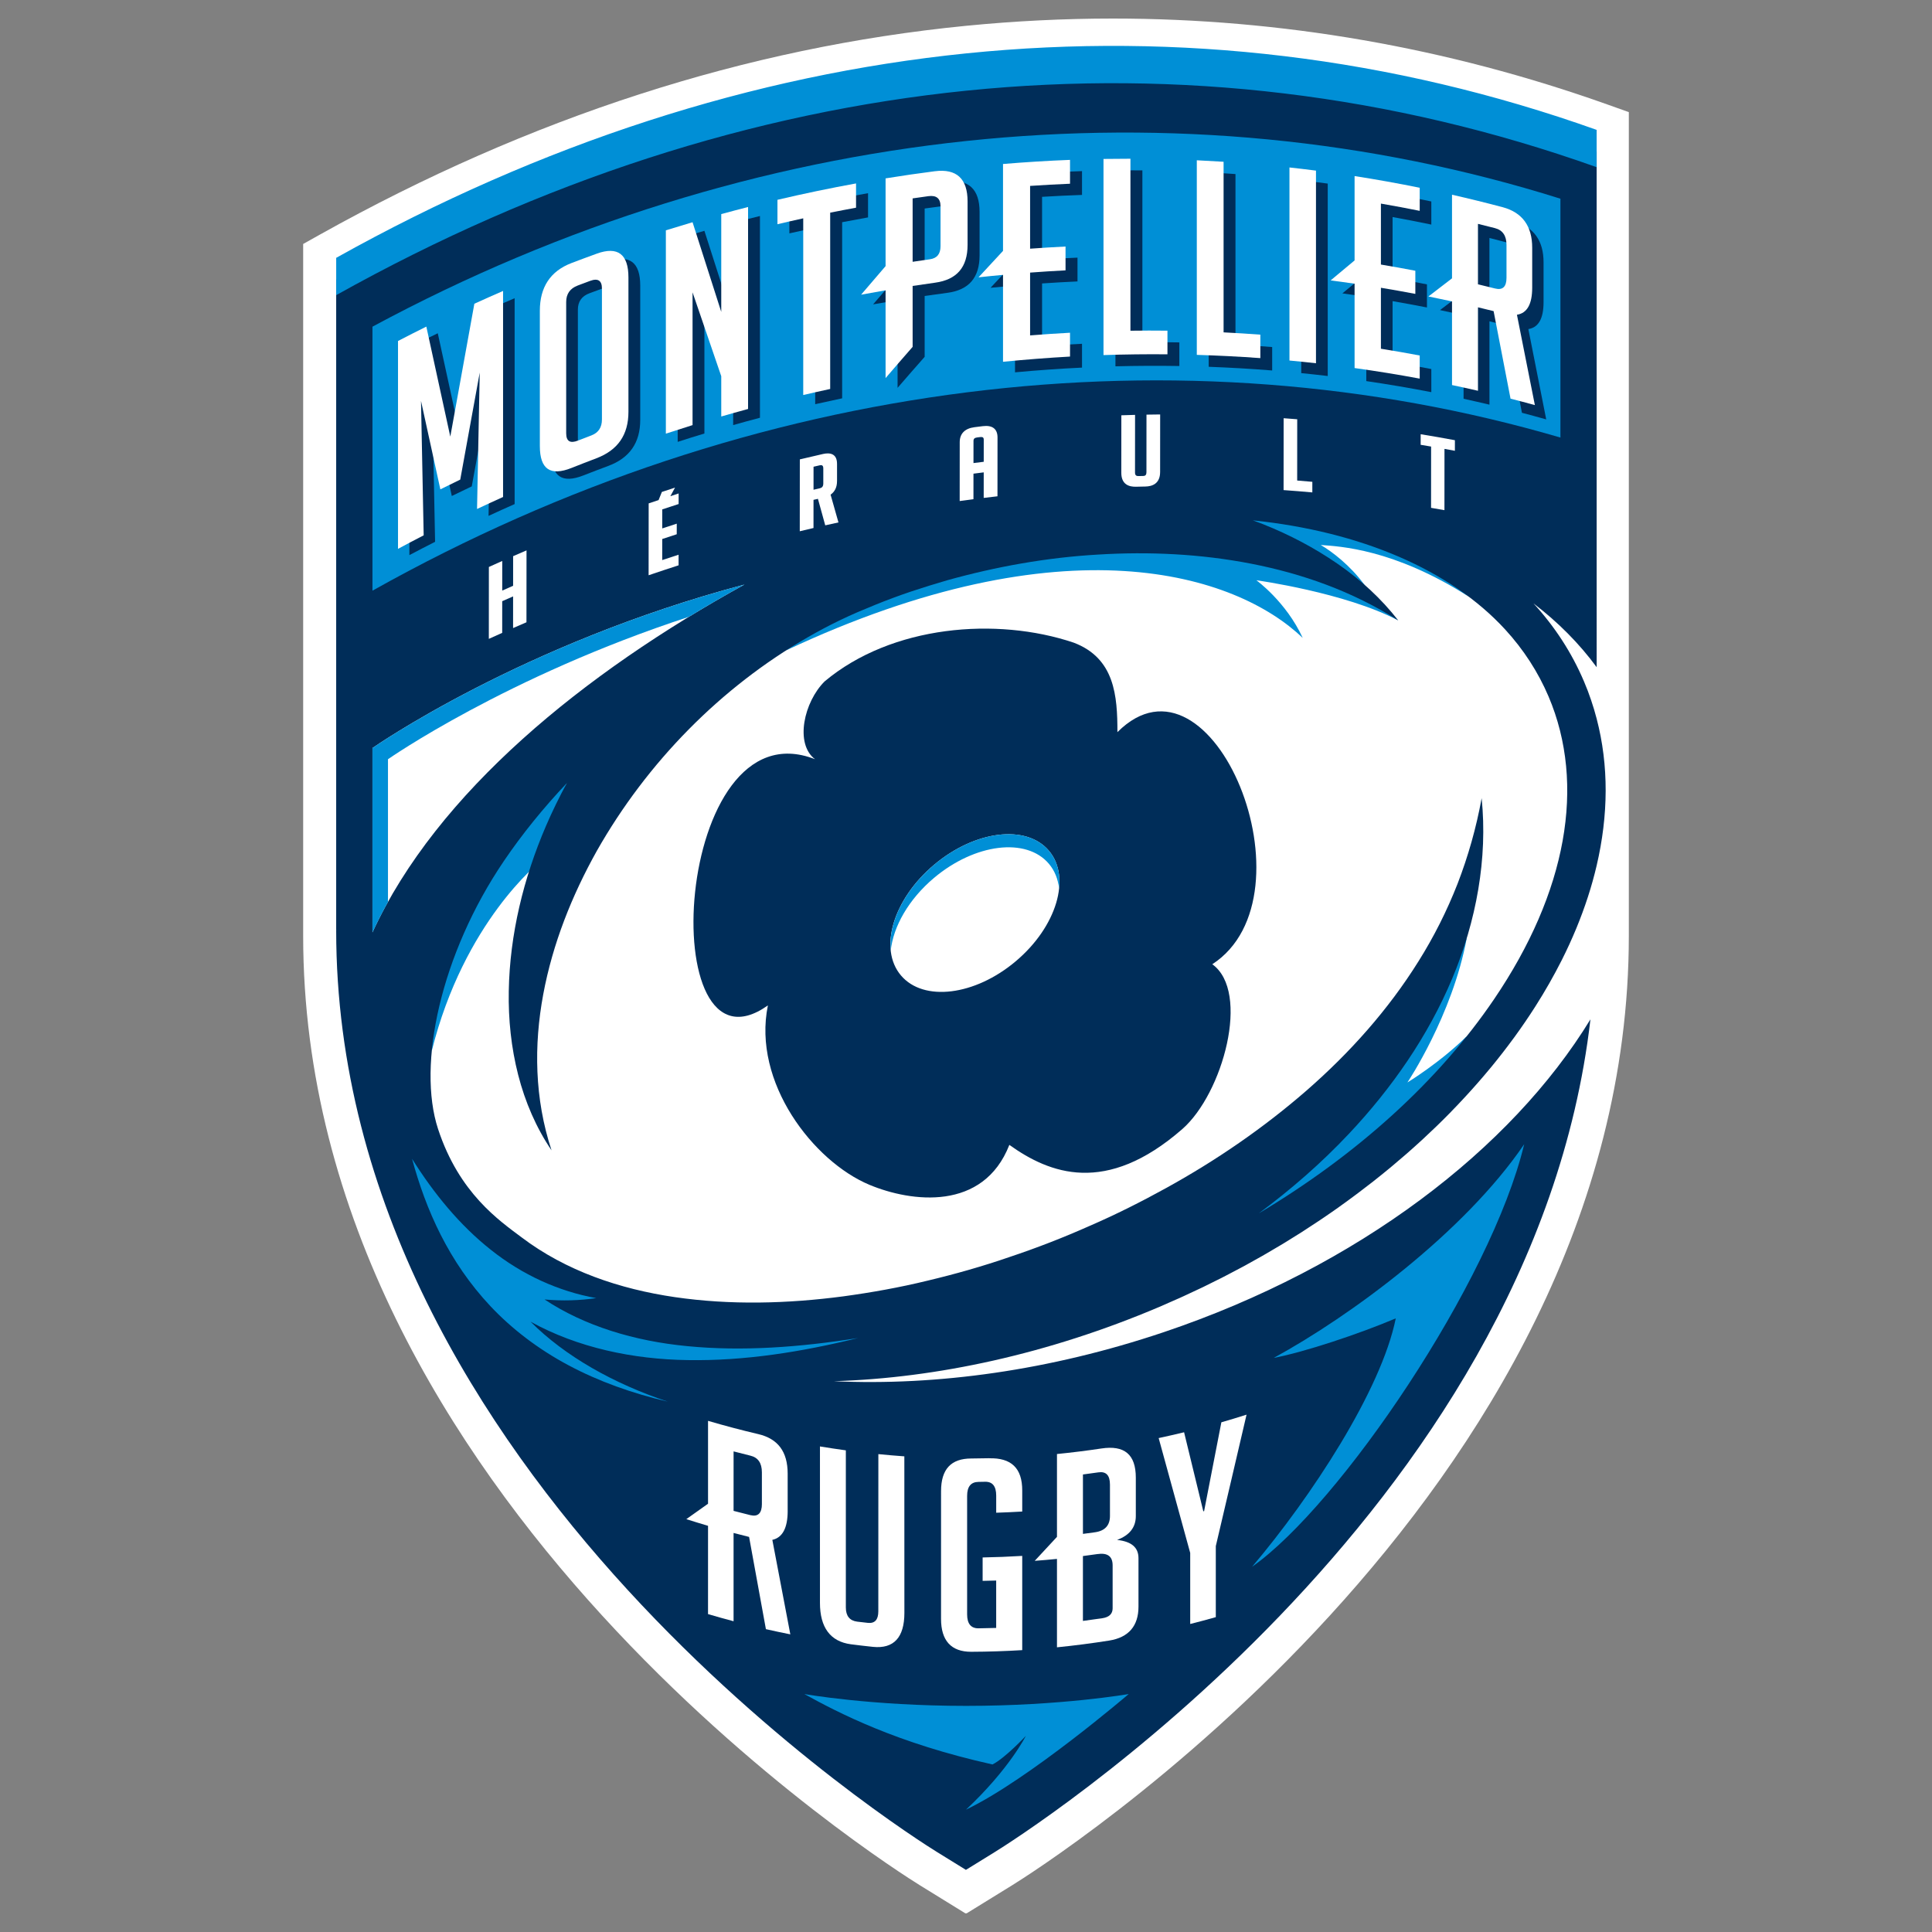 <?xml version="1.0" encoding="UTF-8"?>
<svg id="Calque_1" data-name="Calque 1" xmlns="http://www.w3.org/2000/svg" viewBox="0 0 1250 1250">
  <rect x="0" y="0" width="1250" height="1250" fill="#808080" stroke="none"/>
  <defs>
    <style>
      .cls-1 {
        fill: #002d59;
      }

      .cls-2 {
        fill: #008fd6;
      }

      .cls-3 {
        fill: #fff;
      }
    </style>
  </defs>
  <path class="cls-3" d="m1053.85,72.55l-14.01-5c-103.52-36.86-211.11-55.55-319.8-55.55-31.75,0-63.44,1.6-95.03,4.7-142.06,13.97-282.28,59.21-418.06,135.1l-10.66,5.97-.14.08v447.57c0,363.72,382.69,604.26,399,614.34l29.54,18.23.32-.2.31.2,29.55-18.23c16.29-10.08,398.98-250.62,398.98-614.34V72.55Z"/>
  <path class="cls-2" d="m508.6,420.8c180.52-84.75,291.04-49.52,334.25-8.06-10.73-23.43-29.99-37.32-29.99-37.32,0,0,57.34,7.89,91.77,25.97-24.06-19.22-16.37-15.59-22.01-23.25-9.01-12.27-20.79-21.28-28.1-25.54,12.19.93,47.05,2.42,95.47,33.24-33.72-32.91-111.25-59.26-157.56-57.88-167.15,5.01-283.83,92.84-283.83,92.84Z"/>
  <path class="cls-2" d="m626.42,371.68c-4.53,1.14-9.07,2.36-13.54,3.74,0,0,5.01-1.41,13.54-3.74Z"/>
  <path class="cls-2" d="m948.95,607.09c-9.29,49.96-38.35,93.25-38.35,93.25,0,0,21.05-12.76,38.35-29.89,0,0-27.52,55.53-42.64,66.65-15.12,11.12-107.63,59.6-116.52,60.48-8.9.89,109.84-122.74,127.19-151.21,17.34-28.46,31.97-39.29,31.97-39.29Z"/>
  <path class="cls-2" d="m279.37,679.85c20.87-83.61,69.92-122.19,69.92-122.19,0,0,12.02-37.7,17.42-50.97-23.57,7.15-107.8,99-87.33,173.16Z"/>
  <path class="cls-1" d="m762.52,840.11c1.13-.51,2.22-1.01,3.34-1.52,3.56-1.62,7.12-3.28,10.63-4.97.59-.28,1.2-.55,1.79-.84,4-1.93,7.96-3.9,11.9-5.9,1.03-.52,2.04-1.05,3.06-1.58,3.22-1.66,6.42-3.35,9.6-5.05.85-.45,1.69-.9,2.53-1.35,3.82-2.08,7.59-4.18,11.33-6.32.87-.49,1.74-1.02,2.6-1.51,3.07-1.78,6.12-3.58,9.14-5.38.92-.56,1.83-1.1,2.75-1.65,3.66-2.24,7.29-4.49,10.88-6.77.61-.4,1.2-.77,1.79-1.17,3.1-1.99,6.14-3.98,9.15-6,.92-.61,1.82-1.21,2.72-1.82,3.52-2.39,7.03-4.8,10.46-7.24.14-.1.27-.2.39-.3,3.34-2.36,6.6-4.74,9.84-7.17.83-.6,1.63-1.21,2.45-1.83,3.18-2.39,6.34-4.8,9.45-7.24.16-.13.32-.24.46-.37,3.31-2.6,6.56-5.24,9.77-7.88.68-.56,1.35-1.13,2.01-1.67,2.84-2.38,5.66-4.76,8.42-7.17.37-.31.73-.62,1.1-.94,3.13-2.73,6.19-5.49,9.22-8.26.48-.44.96-.89,1.44-1.32,2.68-2.48,5.32-4.98,7.93-7.49.41-.39.82-.79,1.23-1.18,2.97-2.89,5.87-5.77,8.73-8.69.21-.21.41-.44.6-.65,2.66-2.72,5.27-5.46,7.81-8.22.39-.39.77-.8,1.14-1.22,5.51-5.96,10.76-11.97,15.8-18.06.31-.37.62-.75.93-1.11,5.05-6.15,9.88-12.38,14.46-18.64.21-.28.42-.56.62-.84,4.65-6.38,9.02-12.8,13.15-19.26.08-.13.17-.25.25-.39,6.31-9.9,11.98-19.89,17.05-29.92.01-.05.04-.09.06-.13,3.38-6.7,6.46-13.44,9.25-20.17.03-.07.07-.15.1-.23,2.77-6.74,5.28-13.48,7.46-20.22.03-.06.04-.12.06-.18,2.2-6.77,4.08-13.54,5.66-20.29,7.6-32.53,7.93-64.66,0-95h0c-1.06-4.07-2.25-8.1-3.62-12.09-.08-.27-.2-.54-.3-.82-.59-1.72-1.18-3.44-1.83-5.14-.77-2.02-1.58-4.03-2.44-6.03-7.97-18.77-19.02-35.63-32.7-50.53,15.89,12.14,29.64,25.95,40.89,41.29V98.09C768.13,3.74,482.4,32.82,217.51,180.88v420.34c0,.27.03.54.03.8h-.03c0,352.21,373.1,586.58,388.97,596.38l18.47,11.4,18.47-11.4c14.99-9.25,348.61-218.89,385.59-538.9-51.12,83.77-150.17,160.04-276.17,202.44-73.62,24.78-146.88,34.78-213.31,31.69,66.54-2.01,138.9-17.64,210.48-48.04,4.21-1.8,8.38-3.63,12.5-5.49Zm211.27-432.89c11.97,13.03,21.41,27.64,28.13,43.43,24.26,57.09,11.74,126.64-35.25,195.82-36,53.04-88.73,100.69-152.25,138.58,20.84-15.43,40.46-32.52,58.27-51.44,27.72-29.42,51.3-63.26,66.9-100.54,15.6-37.15,23-77.74,19.03-116.64-3.49,19.2-8.76,37.7-15.57,55.33-6.9,17.63-15.36,34.39-25.24,50.14-19.7,31.56-44.56,59.3-72.35,83.56-27.83,24.23-58.44,45.25-90.81,63.11-16.19,8.94-32.73,17.26-49.71,24.61-16.89,7.52-34.16,14.23-51.7,20.08-17.47,6.04-35.27,11.08-53.22,15.35-17.92,4.38-36.07,7.62-54.27,10.11-36.38,4.81-73.25,5.74-109.06.53-35.68-5.21-70.49-16.94-99.28-38.73-14.39-10.81-40.34-28.5-53.98-70.04-13.64-41.55,1.66-113.14,42.7-173.57,11.78-17.36,25.41-34.14,40.58-50.21-4.87,9.04-9.41,18.26-13.46,27.69-14.53,33.77-23.44,70.18-24.07,106.84-.34,18.3,1.58,36.63,6.07,54.19,4.48,17.54,11.7,34.28,21.6,48.86-11.07-33.51-11.47-68.14-5.38-100.9,6.11-32.85,18.58-64.04,34.68-92.85,32.61-57.48,80.26-105.86,136.35-138.14,7.01-4.05,14.15-7.85,21.43-11.33,3.65-1.74,7.31-3.43,11.01-5.02l11.43-4.75c7.33-2.98,15.25-5.93,22.96-8.53,7.8-2.59,15.66-5.04,23.55-7.33,31.69-8.83,64.33-14.7,97.39-16.61,33.01-2.04,66.45-.48,99.33,5.91,32.86,6.43,65.16,17.7,95.05,36.68-10.84-14-24.29-26.34-39.21-36.62-14.92-10.3-31.19-18.87-48.18-25.62-2.21-.89-4.46-1.67-6.7-2.5,69.65,7.18,127.82,31.98,163.25,70.57Zm-732.81,76.76s96.55-67.61,240.68-105.77c-103.71,57.2-198.88,134.33-240.68,225.02v-119.26Z"/>
  <path class="cls-2" d="m217.52,166.82v24.14C482.42,42.9,768.15,13.82,1033.03,108.17v-24.14C768.15-10.32,482.42,18.76,217.52,166.82Z"/>
  <path class="cls-1" d="m722.97,473.7c0-23.41-1.67-47.83-28.3-57.91-49.87-16.78-117.67-11.31-161.11,25.05-13.37,13.24-19.5,40.34-6.25,50.37-91.94-36.07-104.79,212.08-30.48,159.28-10.19,49.81,29.43,100.93,65.69,116.08,27.12,11.31,73.68,17.25,90.53-25.83,25.88,18.51,62.4,32.99,111.91-10.24,26.26-22.98,44.25-88.78,19.39-106.63,68.33-44.4.18-211.74-61.38-150.17Zm-65.79,148.24c-26.39,22.28-59.67,26.42-74.27,9.16-14.63-17.27-5.03-49.3,21.4-71.56,26.45-22.26,59.69-26.39,74.31-9.14,14.63,17.22,5.05,49.25-21.44,71.54Z"/>
  <path class="cls-2" d="m1009.59,283.1c-245.38-71.78-521.89-39.33-768.61,99.07v-170.81C487.05,78.75,763.52,51.15,1009.59,128.56v154.54Z"/>
  <g>
    <path class="cls-1" d="m298.77,286.83c-5.18-23.73-10.36-47.47-15.53-71.21-1.55.75-3.1,1.51-4.63,2.27-4.6,2.27-9.18,4.57-13.74,6.91v134.36c5.52-2.92,11.08-5.79,16.63-8.61-.56-28.96-1.14-57.93-1.72-86.9,4.15,19.09,8.35,38.18,12.53,57.26,4.29-2.1,8.62-4.17,12.92-6.22,4.2-23.08,8.4-46.11,12.61-69.06-.58,29.38-1.17,58.76-1.75,88.15,5.62-2.6,11.23-5.15,16.88-7.64v-133.19c-6.24,2.65-12.45,5.36-18.63,8.14-5.21,28.5-10.4,57.08-15.59,85.77Z"/>
    <path class="cls-1" d="m393.68,169.24c-5.48,1.94-10.95,3.94-16.42,5.97-13.64,5.13-20.43,15.47-20.43,30.64v87.47c0,15.07,6.86,19.67,20.63,14.28,5.32-2.09,10.67-4.13,16.02-6.12,13.8-5.12,20.77-14.92,20.75-29.88v-86.82c.01-15.04-6.89-20.36-20.56-15.52Zm3.39,107.17c-.01,5.16-2.25,8.55-6.8,10.24-2.91,1.09-5.83,2.19-8.71,3.31-5.13,1.96-7.67.39-7.67-4.79v-84.86c0-5.17,2.49-8.73,7.49-10.57,2.66-1,5.34-1.98,8-2.95,5.12-1.84,7.7-.15,7.7,5.01v84.61Z"/>
    <path class="cls-1" d="m474.35,207.42c-6.21-19.37-12.4-38.73-18.6-58.08-5.77,1.65-11.53,3.36-17.29,5.12v131.43c5.76-1.87,11.52-3.66,17.29-5.41v-85.83c6.19,18.1,12.39,36.21,18.6,54.33v26.05c5.76-1.64,11.56-3.22,17.34-4.74v-130.54c-5.79,1.43-11.57,2.91-17.34,4.45v63.23Z"/>
    <path class="cls-1" d="m510.73,150.99c5.56-1.28,11.14-2.51,16.7-3.69v114.21c5.83-1.32,11.63-2.58,17.44-3.8v-113.95c5.59-1.08,11.16-2.11,16.75-3.1v-15.67c-16.99,2.96-33.96,6.37-50.89,10.23v15.78Z"/>
    <path class="cls-1" d="m612.63,117.44c-10.64,1.3-21.27,2.77-31.9,4.41v56.72c-5.28,6.07-10.57,12.18-15.84,18.36,5.27-.95,10.56-1.85,15.84-2.72v56.72c5.84-6.75,11.67-13.44,17.52-20.06v-39.38c4.86-.7,9.71-1.38,14.57-2.01,13.97-1.82,20.96-9.75,20.96-24.29v-28.12c0-14.64-7.05-21.32-21.15-19.63Zm3.65,48.52c0,5-2.32,7.8-6.91,8.4-3.72.49-7.42,1.01-11.12,1.53v-40.98c3.38-.47,6.79-.93,10.18-1.37,5.24-.67,7.86,1.55,7.86,6.56v25.86Z"/>
    <path class="cls-1" d="m700.06,126.11v-15.4c-14.42.46-28.88,1.25-43.35,2.36v56.16c-5.26,5.61-10.55,11.26-15.84,16.98,5.29-.53,10.57-1.04,15.84-1.49v56.18c14.47-1.34,28.93-2.37,43.35-3.06v-15.41c-8.6.4-17.21.92-25.84,1.55v-40.59c7.64-.53,15.29-.96,22.92-1.3v-15.4c-7.63.33-15.28.74-22.92,1.24v-40.58c8.63-.53,17.23-.94,25.84-1.23Z"/>
    <path class="cls-1" d="m739.12,110.24c-5.82-.05-11.62-.05-17.43,0v126.77c13.81-.36,27.61-.42,41.35-.2v-15.28c-7.96-.15-15.94-.2-23.92-.16v-111.15Z"/>
    <path class="cls-1" d="m799.35,112.62c-5.77-.41-11.56-.77-17.33-1.08v125.77c13.73.51,27.41,1.3,41.07,2.39v-15.16c-7.9-.64-15.82-1.2-23.74-1.65v-110.27Z"/>
    <path class="cls-1" d="m841.89,241.4c5.73.58,11.45,1.2,17.15,1.88v-124.5c-5.7-.77-11.42-1.49-17.15-2.15v124.77Z"/>
    <path class="cls-1" d="m926.06,145.3v-14.95c-13.95-2.94-27.99-5.55-42.07-7.85v54.51c-5.15,4.21-10.3,8.48-15.47,12.8,5.17.7,10.32,1.45,15.47,2.23v54.53c14.08,2.06,28.12,4.44,42.07,7.15v-14.95c-8.33-1.63-16.68-3.15-25.06-4.55v-39.39c7.42,1.28,14.84,2.65,22.24,4.11v-14.94c-7.41-1.48-14.83-2.87-22.24-4.17v-39.4c8.38,1.51,16.72,3.13,25.06,4.87Z"/>
    <path class="cls-1" d="m988.84,212.91c6.56-1.01,9.84-6.79,9.84-17.45v-25.76c0-13.94-6.31-22.85-19.02-26.36-10.86-2.99-21.78-5.75-32.73-8.34v54.04c-5.08,3.82-10.17,7.67-15.25,11.59,5.08,1.06,10.16,2.17,15.25,3.32v54.05c5.59,1.22,11.18,2.5,16.74,3.81v-53.93c3.38.82,6.74,1.68,10.11,2.54,3.63,18.89,7.29,37.77,10.91,56.65,5.26,1.38,10.49,2.81,15.71,4.29-3.84-19.49-7.7-38.97-11.56-58.46Zm-6.75-24c-.01,5.91-2.49,8.19-7.46,6.91-3.65-.96-7.29-1.88-10.97-2.79v-39.07c3.67.93,7.32,1.89,10.97,2.85,4.97,1.33,7.45,4.98,7.46,10.9v21.2Z"/>
  </g>
  <g>
    <path class="cls-3" d="m291.34,282.48c-5.18-23.71-10.35-47.43-15.5-71.17-6.12,3.04-12.23,6.14-18.33,9.31v134.48c5.52-2.97,11.05-5.88,16.61-8.74-.58-28.98-1.15-57.97-1.73-86.97,4.15,19.08,8.33,38.15,12.52,57.22,4.28-2.14,8.57-4.24,12.87-6.31,4.21-23.15,8.41-46.22,12.6-69.23-.56,29.4-1.15,58.82-1.73,88.24,5.6-2.64,11.22-5.23,16.84-7.76v-133.31c-6.2,2.7-12.4,5.45-18.58,8.28-5.21,28.55-10.38,57.2-15.56,85.95Z"/>
    <path class="cls-3" d="m386.07,164.13c-5.48,1.99-10.94,4.01-16.39,6.09-13.63,5.23-20.4,15.63-20.4,30.8v87.56c.01,15.09,6.84,19.65,20.6,14.14,5.32-2.12,10.66-4.2,16.01-6.22,13.78-5.24,20.72-15.1,20.71-30.07v-86.92c0-15.06-6.87-20.33-20.53-15.39Zm3.38,107.25c0,5.15-2.25,8.57-6.77,10.31-2.9,1.11-5.81,2.23-8.73,3.37-5.1,1.99-7.63.44-7.63-4.75v-84.94c0-5.17,2.46-8.74,7.46-10.64,2.68-1.01,5.34-2.01,8.01-3,5.11-1.89,7.66-.22,7.66,4.95v84.7Z"/>
    <path class="cls-3" d="m466.65,201.8c-6.19-19.35-12.38-38.69-18.57-58.02-5.77,1.7-11.52,3.45-17.27,5.24v131.55c5.76-1.89,11.52-3.74,17.27-5.53v-85.9c6.19,18.07,12.38,36.16,18.57,54.26v26.07c5.77-1.67,11.56-3.3,17.35-4.87v-130.67c-5.79,1.47-11.56,3.01-17.35,4.59v63.28Z"/>
    <path class="cls-3" d="m503.01,145.07c5.55-1.32,11.11-2.59,16.68-3.81v114.32c5.8-1.36,11.63-2.67,17.44-3.92v-114.07c5.59-1.13,11.15-2.18,16.73-3.21v-15.7c-16.98,3.09-33.94,6.62-50.85,10.6v15.78Z"/>
    <path class="cls-3" d="m604.87,110.78c-10.64,1.37-21.27,2.91-31.9,4.63v56.77c-5.27,6.1-10.56,12.27-15.84,18.48,5.28-.98,10.57-1.93,15.84-2.83v56.79c5.84-6.8,11.66-13.54,17.5-20.2v-39.41c4.86-.74,9.71-1.44,14.57-2.12,13.98-1.92,20.98-9.91,20.98-24.46v-28.15c0-14.64-7.07-21.28-21.15-19.49Zm3.65,48.53c0,5.02-2.32,7.83-6.93,8.45-3.72.52-7.42,1.06-11.12,1.62v-41.02c3.39-.51,6.79-.98,10.19-1.44,5.24-.7,7.84,1.49,7.86,6.51v25.87Z"/>
    <path class="cls-3" d="m692.3,118.86v-15.42c-14.43.56-28.89,1.46-43.35,2.66v56.22c-5.28,5.65-10.57,11.35-15.85,17.11,5.28-.58,10.57-1.11,15.85-1.59v56.23c14.46-1.44,28.92-2.56,43.35-3.37v-15.42c-8.6.46-17.22,1.03-25.83,1.72v-40.63c7.64-.58,15.29-1.06,22.93-1.45v-15.42c-7.64.37-15.29.85-22.93,1.4v-40.62c8.62-.58,17.23-1.05,25.83-1.41Z"/>
    <path class="cls-3" d="m731.39,102.7c-5.8,0-11.61.04-17.43.13v126.91c13.81-.46,27.61-.63,41.38-.5v-15.3c-7.98-.09-15.95-.08-23.95.03v-111.27Z"/>
    <path class="cls-3" d="m791.66,104.66c-5.77-.37-11.56-.69-17.33-.96v125.9c13.73.41,27.45,1.11,41.11,2.1v-15.18c-7.91-.59-15.83-1.08-23.78-1.48v-110.39Z"/>
    <path class="cls-3" d="m834.28,233.26c5.73.53,11.45,1.12,17.16,1.76v-124.63c-5.72-.73-11.43-1.41-17.16-2.04v124.91Z"/>
    <path class="cls-3" d="m918.55,136.45v-14.97c-13.98-2.84-28.02-5.36-42.14-7.56v54.58c-5.15,4.25-10.33,8.56-15.49,12.92,5.15.66,10.33,1.37,15.49,2.12v54.59c14.12,1.96,28.16,4.24,42.14,6.84v-14.96c-8.33-1.57-16.71-3.03-25.1-4.38v-39.44c7.45,1.23,14.88,2.55,22.27,3.96v-14.97c-7.39-1.43-14.83-2.77-22.27-4.01v-39.44c8.39,1.45,16.77,3.01,25.1,4.69Z"/>
    <path class="cls-3" d="m981.46,203.65c6.59-1.05,9.87-6.88,9.87-17.54v-25.81c.01-13.93-6.31-22.8-19.05-26.23-10.9-2.89-21.84-5.59-32.83-8.08v54.1c-5.07,3.86-10.17,7.77-15.26,11.72,5.1,1.03,10.19,2.09,15.26,3.2v54.12c5.62,1.18,11.22,2.41,16.8,3.7v-54c3.38.8,6.75,1.63,10.11,2.47,3.67,18.88,7.32,37.75,10.95,56.63,5.26,1.34,10.53,2.73,15.75,4.17-3.86-19.47-7.73-38.96-11.6-58.44Zm-6.76-23.97c0,5.91-2.47,8.22-7.46,6.96-3.68-.93-7.32-1.82-11-2.7v-39.1c3.68.9,7.34,1.82,11,2.76,4.98,1.29,7.45,4.91,7.46,10.85v21.22Z"/>
  </g>
  <g>
    <path class="cls-3" d="m509.62,977.67v-24.22c0-14.32-6.39-22.64-19.08-25.6-10.87-2.55-21.68-5.41-32.44-8.57v53.63c-4.7,3.39-9.39,6.72-14.05,9.97,4.67,1.49,9.36,2.94,14.05,4.32,0,19.03-.01,38.08-.01,57.12,5.49,1.62,11.01,3.15,16.53,4.62v-57.12c3.35.87,6.69,1.73,10.04,2.56,3.62,19.92,7.25,39.81,10.88,59.68,5.27,1.2,10.53,2.31,15.8,3.36-3.89-20.34-7.77-40.72-11.64-61.13,6.6-1.45,9.91-7.73,9.93-18.63Zm-16.67-4.66c0,6.04-2.49,8.49-7.45,7.29-3.62-.89-7.25-1.82-10.88-2.77.01-12.83.01-25.65.01-38.48,3.62.94,7.25,1.87,10.88,2.76,4.96,1.2,7.43,4.77,7.43,10.81v20.39Z"/>
    <path class="cls-3" d="m568.27,1042.53c0,5.45-2.27,7.94-6.8,7.46-2.29-.24-4.56-.51-6.86-.79-4.9-.62-7.33-3.69-7.35-9.14,0-33.9-.01-67.81,0-101.69-5.59-.77-11.18-1.61-16.75-2.53v101.2c0,15.88,6.67,25.05,20.08,26.81,4.74.6,9.45,1.17,14.19,1.66,13.56,1.39,20.33-6.15,20.36-21.91-.01-33.79-.01-67.58-.03-101.35-5.6-.41-11.21-.87-16.81-1.44,0,33.92-.01,67.82-.03,101.72Z"/>
    <path class="cls-3" d="m639.95,943.47c-3.86.08-7.7.16-11.59.17-13.01.04-19.51,6.87-19.5,21.19,0,27.51-.01,55.04-.01,82.55-.01,14.04,6.49,21.34,19.51,21.32,11.01-.04,22.02-.41,33.02-1.07v-60.97c-8.55.52-17.08.86-25.62,1.01-.01,5.05-.01,10.09,0,15.15,2.91-.06,5.83-.13,8.77-.21v30.66c-3.8.11-7.62.21-11.42.25-4.91.06-7.38-2.99-7.38-9.02-.01-25.55,0-51.08,0-76.63-.01-6.05,2.46-9.04,7.39-9.09,1.39-.03,2.8-.06,4.21-.08,4.79-.1,7.19,2.84,7.21,8.89v11.14c5.6-.18,11.23-.44,16.84-.77v-13.6c.03-14.52-7.11-21.22-21.43-20.85Z"/>
    <path class="cls-3" d="m722.84,996.33s.01-.04.03-.06c8-2.97,12-8.18,12-15.37v-24.85c0-15.12-7.42-21.13-22.3-18.88-9.56,1.44-19.13,2.62-28.71,3.58v53.6c-4.8,5.22-9.59,10.4-14.39,15.51,4.8-.35,9.59-.77,14.39-1.25v57.2c11.28-1.13,22.53-2.59,33.75-4.36,12.69-2.01,18.99-9.55,18.99-21.95v-31.35c0-6.97-4.55-10.81-13.76-11.81Zm-22.19-42.35c3.32-.42,6.66-.87,9.97-1.37,5.01-.73,7.52,1.87,7.52,7.93v20.3c0,6.02-3.19,9.6-9.61,10.52-2.62.38-5.25.73-7.87,1.06v-38.44Zm19.22,86.57c0,3.58-2.2,5.76-6.63,6.43-4.18.62-8.39,1.21-12.59,1.75v-41.97c3.1-.41,6.19-.82,9.28-1.27,6.65-.97,9.94,1.42,9.94,7.34v27.72Z"/>
    <path class="cls-3" d="m790.22,920.22c-3.72,19.19-7.45,38.34-11.16,57.44-.18.06-.35.1-.52.16-4.14-17.01-8.28-34.06-12.44-51.15-5.46,1.32-10.95,2.59-16.45,3.76,6.83,24.88,13.64,49.66,20.41,74.31v45.97c5.52-1.39,11.07-2.86,16.56-4.42v-45.97c6.63-28.23,13.29-56.58,19.89-85.04-5.42,1.73-10.84,3.38-16.29,4.94Z"/>
  </g>
  <path class="cls-2" d="m520.4,1096.04s42.97,7.66,104.61,7.66,105.25-7.66,105.25-7.66c0,0-64.49,55.26-105.25,74.8,28.05-26.31,38.7-47.71,38.7-47.71,0,0-13.35,14.33-21.57,18.47-61.95-13.78-99.44-33.28-121.74-45.56Z"/>
  <path class="cls-2" d="m810.1,1013.69c56.7-39.87,154.73-184.26,176.04-273.37-38.72,56.95-112.49,111.24-162.04,138.24,19.64-3.7,54.98-15.42,78.96-25.58-9.39,46.53-54.71,115.57-92.96,160.71Z"/>
  <path class="cls-2" d="m445.77,399.06c11.8-7.21,23.78-14.17,35.89-20.85-144.13,38.16-240.68,105.77-240.68,105.77v119.26c3.06-6.63,6.42-13.19,10.04-19.66v-92.36s76.43-53.48,194.75-92.16Z"/>
  <path class="cls-2" d="m266.6,749.74c8.91,32.89,23.62,66.52,50.75,95.39,13.74,14.6,30.82,27.71,50.21,38.06,19.75,10.59,41.77,18.39,64.45,23.65-34.87-11.56-66.52-29.41-88.75-51.72,30.61,16.91,66.34,24.34,101.64,24.86,36.77.62,73.65-5.26,110.24-14.28-37.69,6-75.01,8.72-110.45,5.25-34.18-3.25-66.55-13.06-92.36-30.2,11.56,1.07,22.78.68,33.41-.87-24.29-4.37-47.76-15.01-68.16-31.26-20.08-15.85-37.01-36.55-50.98-58.88Z"/>
  <path class="cls-2" d="m604.31,567.99c26.47-22.25,59.71-26.38,74.31-9.14,3.81,4.5,5.95,10,6.6,16.08.99-9.41-1.08-18.04-6.6-24.54-14.6-17.25-47.84-13.11-74.31,9.14-19.53,16.46-29.83,38.24-27.99,55.47,1.62-15.51,11.54-33.15,27.99-47.01Z"/>
  <g>
    <path class="cls-3" d="m331.98,379c-2.35,1.03-4.69,2.06-7.04,3.11.01-6.39.01-12.78.01-19.17-2.89,1.28-5.76,2.58-8.65,3.89-.01,15.51-.01,31.01-.03,46.52,2.87-1.32,5.76-2.61,8.65-3.89,0-6.83,0-13.66.01-20.49,2.34-1.04,4.69-2.08,7.04-3.1-.01,6.83-.01,13.66-.01,20.49,2.89-1.26,5.77-2.51,8.66-3.75.01-15.51.03-31.01.04-46.51-2.9,1.24-5.79,2.48-8.67,3.74,0,6.39-.01,12.78-.01,19.17Z"/>
    <path class="cls-3" d="m439.07,326.12v-6.86c-1.79.58-3.56,1.19-5.35,1.77,1.01-1.85,2.03-3.7,3.03-5.55-2.84.92-5.67,1.86-8.52,2.8-.7,1.76-1.41,3.52-2.13,5.28-2.13.71-4.27,1.4-6.41,2.13-.01,15.5-.03,31-.04,46.5,6.46-2.2,12.91-4.35,19.39-6.43v-6.86c-3.53,1.14-7.05,2.3-10.59,3.47,0-4.55.01-9.09.01-13.63,3.13-1.04,6.25-2.07,9.39-3.08,0-2.28.01-4.57.01-6.85-3.14,1.01-6.28,2.03-9.4,3.08.01-4.11.01-8.22.01-12.32,3.53-1.18,7.05-2.33,10.59-3.46Z"/>
    <path class="cls-3" d="m541.56,311.26v-11.12c.01-6.96-4.94-7.35-9.1-6.41-5,1.13-9.98,2.29-14.97,3.49-.01,15.5-.03,31-.04,46.5,2.97-.71,5.93-1.41,8.88-2.1,0-6.08.01-12.15.01-18.22.96-.22,1.91-.44,2.86-.66,1.58,5.72,3.15,11.43,4.73,17.15,2.84-.63,5.7-1.26,8.55-1.88-1.69-6-3.39-11.99-5.1-17.98,2.76-1.89,4.17-4.84,4.17-8.77Zm-15.19-9.29c1.31-.3,2.61-.6,3.91-.9,1.18-.27,2.41-.23,2.39,2.03v9.74c0,2.27-1.21,2.84-2.41,3.12-1.31.3-2.6.59-3.91.9.01-4.97.01-9.93.01-14.9Z"/>
    <path class="cls-3" d="m635.89,275.72c-1.82.22-3.62.45-5.43.68-6.22.8-9.52,4.18-9.52,9.69-.01,12.69-.01,25.39-.03,38.08,2.97-.41,5.94-.81,8.91-1.19,0-5.51,0-11.02.01-16.52,2.21-.29,4.42-.56,6.63-.84-.01,5.51-.01,11.02-.01,16.53,2.97-.37,5.94-.71,8.91-1.05,0-12.69.01-25.38.03-38.08,0-5.5-3.28-8.06-9.5-7.3Zm.59,8.73c0,4.77-.01,9.55-.01,14.32-2.21.27-4.42.55-6.63.83,0-4.77.01-9.55.01-14.32,0-1.38.68-2.03,2.32-2.25.66-.08,1.32-.16,1.99-.25,1.65-.2,2.32.28,2.32,1.66Z"/>
    <path class="cls-3" d="m741.72,305.65c0,1.99-1.07,2.28-2.11,2.3-.99.02-1.96.04-2.94.06-1.14.03-2.32-.21-2.32-2.2.01-12.47.03-24.93.03-37.39-2.96.08-5.91.17-8.87.27-.01,12.4-.03,24.8-.03,37.2-.01,7.68,5.14,9.12,9.46,9.02,2.03-.05,4.07-.09,6.1-.13,4.35-.08,9.53-1.74,9.55-9.37.01-12.43.01-24.84.03-37.26-2.96.02-5.91.06-8.85.12-.01,12.46-.03,24.92-.03,37.39Z"/>
    <path class="cls-3" d="m839.3,271.26c-2.93-.23-5.86-.46-8.79-.67-.01,15.5-.03,31-.04,46.5,6.21.44,12.42.94,18.6,1.5.01-2.29.01-4.57.01-6.86-3.27-.29-6.55-.57-9.81-.83,0-13.22.01-26.43.03-39.65Z"/>
    <path class="cls-3" d="m919.17,280.94c0,2.28,0,4.57-.01,6.85,2.25.37,4.51.74,6.76,1.13,0,13.21-.01,26.43-.03,39.65,2.89.49,5.77.99,8.66,1.51.01-13.21.01-26.43.03-39.65,2.25.4,4.49.82,6.73,1.23,0-2.28.01-4.57.01-6.85-7.36-1.37-14.74-2.67-22.15-3.87Z"/>
  </g>
</svg>